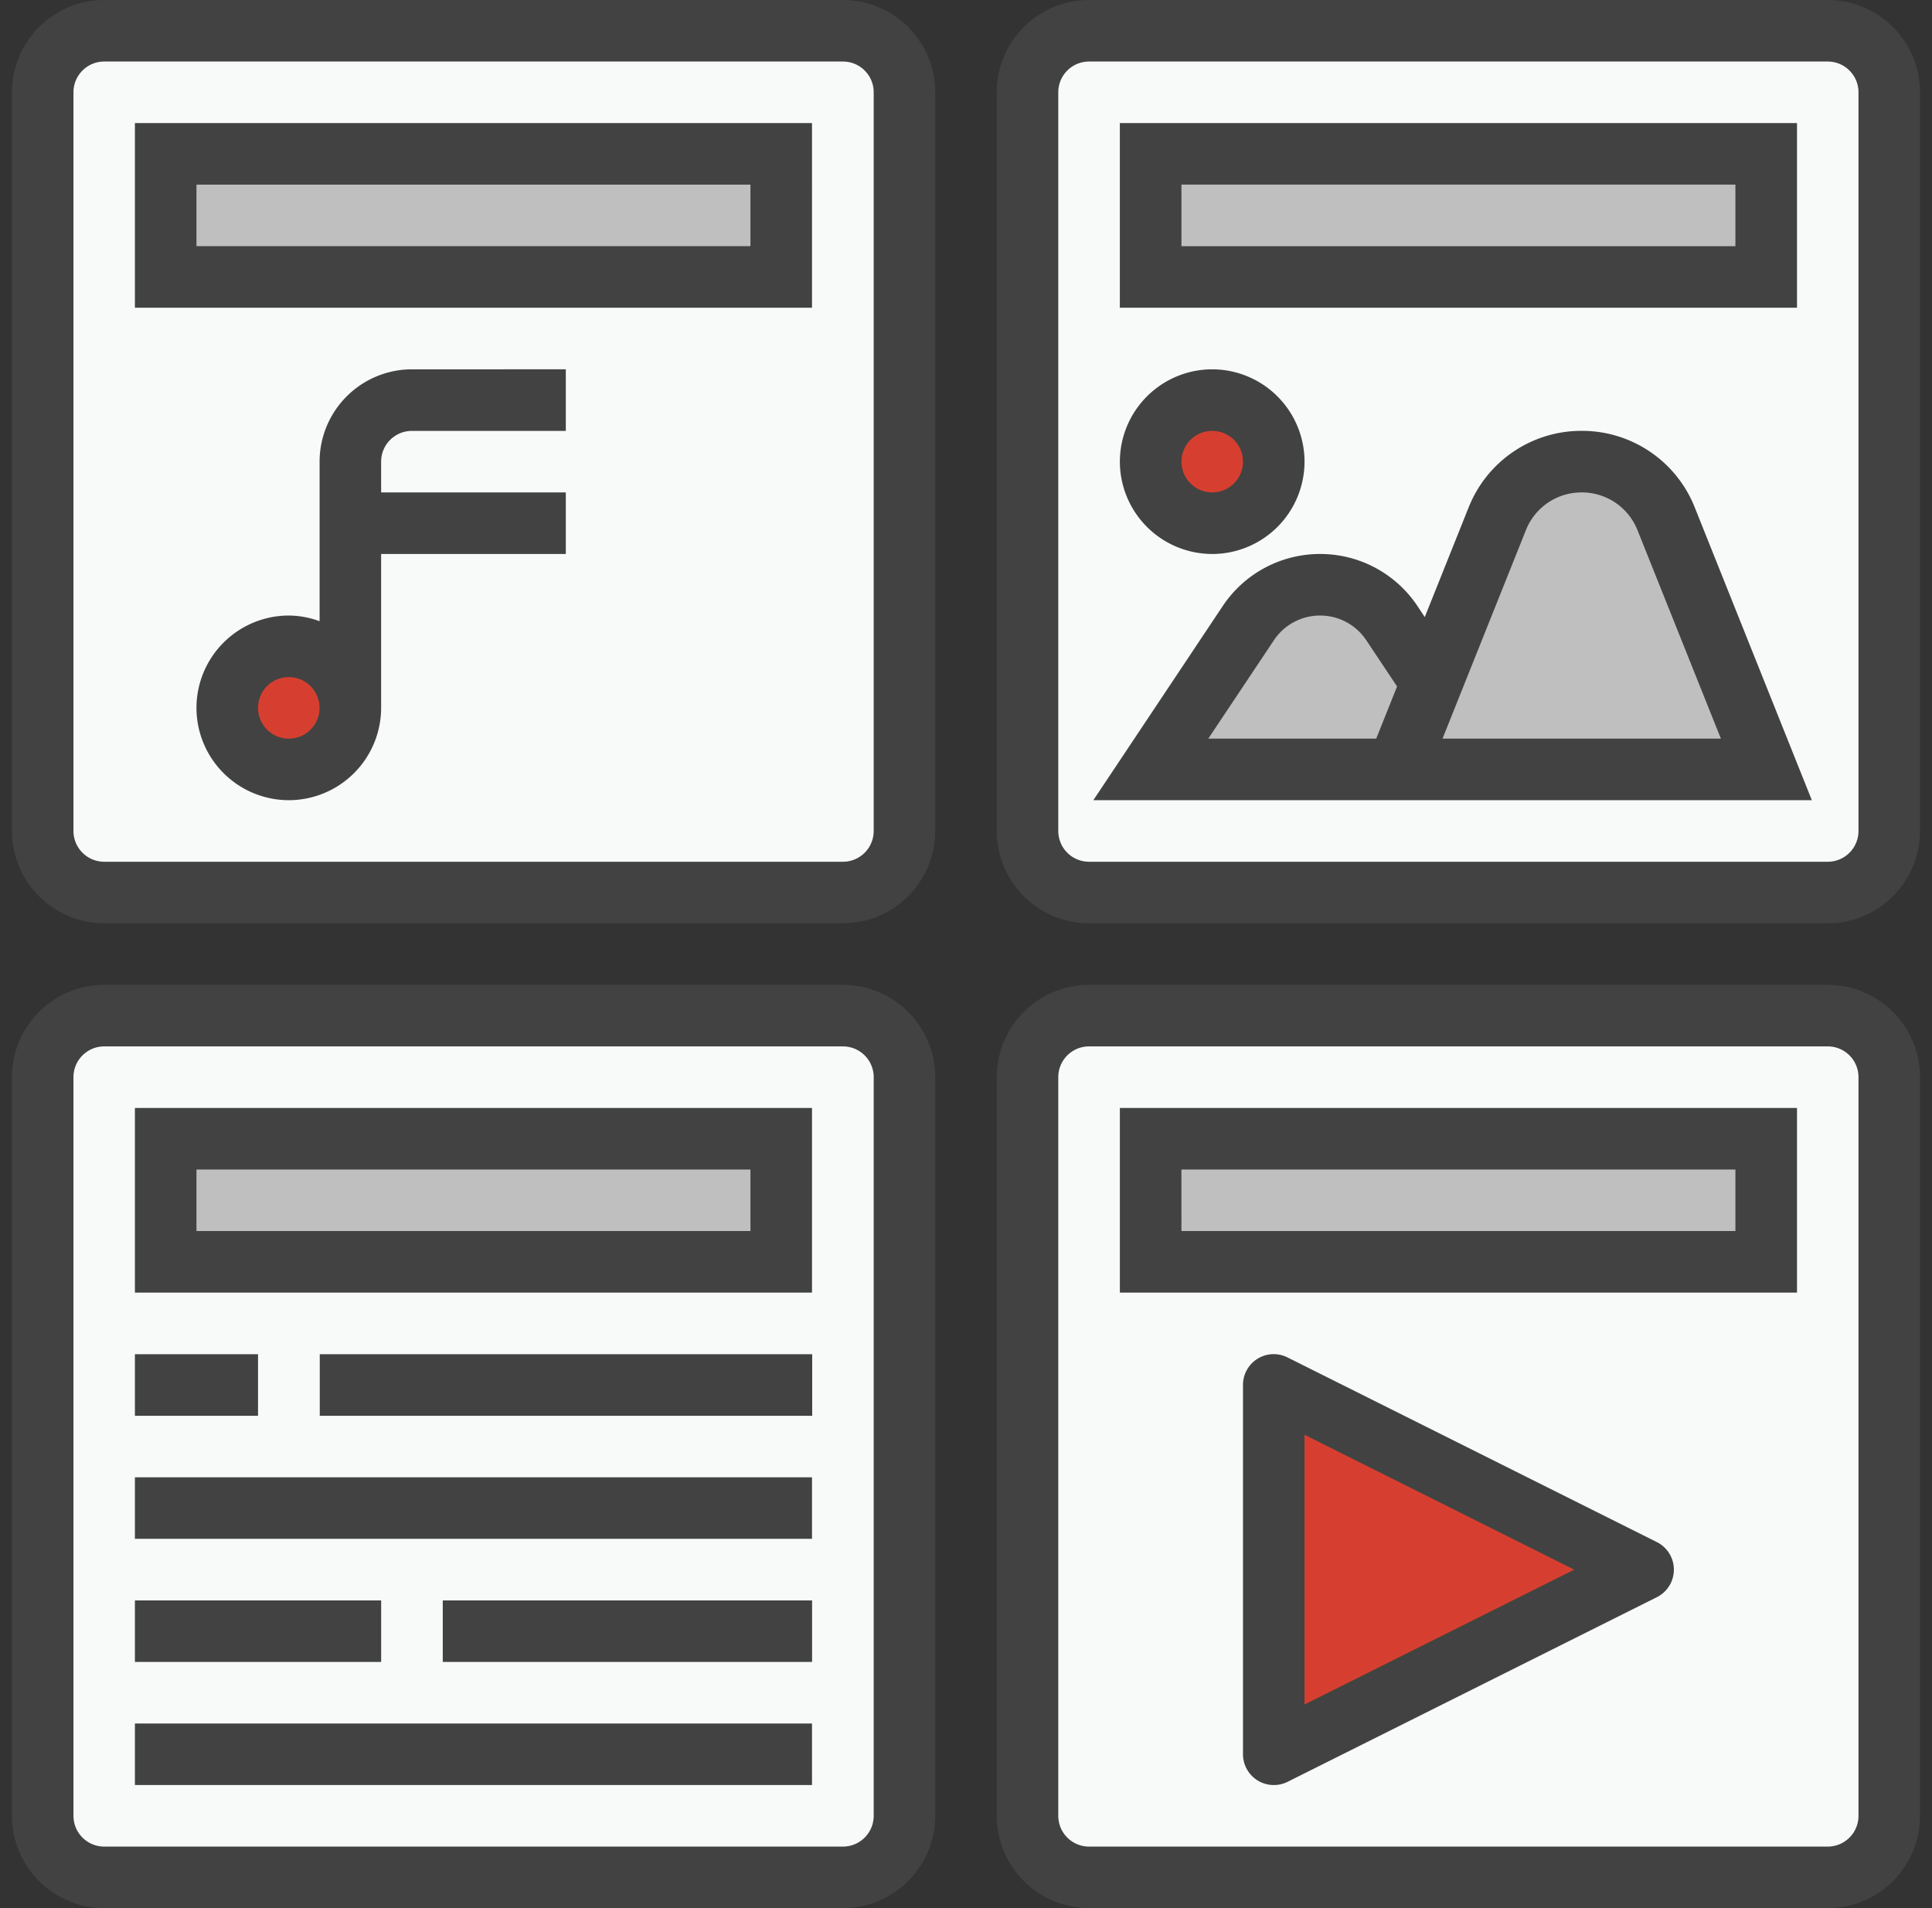 <svg fill="none" height="80" width="81" xmlns="http://www.w3.org/2000/svg"><rect width="100%" height="100%" fill="#333333" stroke="none"/><path d="M37.921 3.872V34.84a2.588 2.588 0 01-2.58 2.581H4.37a2.588 2.588 0 01-2.58-2.58V3.87a2.588 2.588 0 012.58-2.58h30.97a2.588 2.588 0 012.58 2.58zm41.289 0V34.84a2.589 2.589 0 01-2.582 2.581H45.66a2.588 2.588 0 01-2.58-2.58V3.87c0-1.419 1.16-2.58 2.58-2.58h30.968a2.588 2.588 0 012.581 2.58zM37.921 45.163V76.13a2.588 2.588 0 01-2.58 2.581H4.37a2.588 2.588 0 01-2.58-2.58v-30.97a2.588 2.588 0 012.58-2.58h30.97a2.588 2.588 0 012.58 2.58zm41.289 0V76.13a2.589 2.589 0 01-2.582 2.581H45.66a2.588 2.588 0 01-2.58-2.58v-30.97c0-1.419 1.16-2.58 2.58-2.58h30.968a2.588 2.588 0 012.581 2.58z" fill="#f8f9f9"/><path d="M6.947 6.451h25.808v5.162H6.947zm41.295 0H74.05v5.162H48.242zm0 41.293H74.05v5.162H48.242zm-41.295 0h25.808v5.162H6.947z" fill="#bfbfbf"/><path d="M68.889 65.81l-15.485 7.743V58.068z" fill="#d63f2f"/><path d="M58.346 26.13l1.677 2.504-1.458 3.626H48.242l4.09-6.13a3.609 3.609 0 016.014 0z" fill="#bfbfbf"/><path d="M60.026 28.633l2.748-6.878a3.812 3.812 0 013.535-2.4c1.562 0 2.956.955 3.536 2.4l4.207 10.504H58.567z" fill="#bfbfbf"/><path d="M50.823 21.937a2.58 2.58 0 100-5.162 2.58 2.58 0 000 5.162zM12.109 32.26a2.58 2.58 0 100-5.162 2.58 2.58 0 000 5.161z" fill="#d63f2f"/><g fill="#424242"><path d="M76.628 41.291H45.659a3.876 3.876 0 00-3.87 3.871v30.969a3.876 3.876 0 003.87 3.87h30.969a3.876 3.876 0 003.87-3.87V45.162a3.876 3.876 0 00-3.87-3.871zm1.29 34.84a1.29 1.29 0 01-1.29 1.29H45.659a1.29 1.29 0 01-1.29-1.29V45.162c0-.713.577-1.29 1.29-1.29h30.969c.713 0 1.29.577 1.29 1.29z"/><path d="M46.951 54.195H75.34v-7.742H46.951zm2.58-5.161h23.227v2.58H49.532zM76.628 0H45.659a3.876 3.876 0 00-3.87 3.871V34.84a3.876 3.876 0 003.87 3.87h30.969a3.876 3.876 0 003.87-3.87V3.87A3.876 3.876 0 0076.629 0zm1.29 34.84a1.29 1.29 0 01-1.29 1.29H45.659a1.29 1.29 0 01-1.29-1.29V3.87c0-.713.577-1.29 1.29-1.29h30.969c.713 0 1.29.577 1.29 1.29z"/><path d="M75.34 5.16H46.95v7.742h28.39zm-2.582 5.162H49.532V7.74h23.226zM35.34 41.291H4.37A3.876 3.876 0 00.5 45.162v30.969A3.876 3.876 0 004.371 80H35.34a3.876 3.876 0 003.87-3.87V45.162a3.876 3.876 0 00-3.87-3.871zm1.29 34.84a1.29 1.29 0 01-1.29 1.29H4.37a1.29 1.29 0 01-1.29-1.29V45.162c0-.713.577-1.29 1.29-1.29h30.97c.713 0 1.29.577 1.29 1.29z"/><path d="M5.656 54.195h28.388v-7.742H5.656zm2.581-5.161h23.226v2.58H8.237zM35.34 0H4.37A3.876 3.876 0 00.5 3.871V34.84a3.876 3.876 0 003.871 3.87H35.34a3.876 3.876 0 003.87-3.87V3.87A3.876 3.876 0 0035.34 0zm1.29 34.84a1.29 1.29 0 01-1.29 1.29H4.37a1.29 1.29 0 01-1.29-1.29V3.87c0-.713.577-1.29 1.29-1.29h30.97c.713 0 1.29.577 1.29 1.29z"/><path d="M5.656 12.902h28.388V5.16H5.656zm2.581-5.161h23.226v2.58H8.237zm61.227 56.913L53.98 56.912a1.288 1.288 0 00-1.867 1.154v15.485a1.293 1.293 0 001.868 1.155l15.484-7.742a1.292 1.292 0 000-2.31zm-14.772 6.81V60.155l11.309 5.655-11.309 5.655zM13.399 19.355v6.69a3.806 3.806 0 00-1.29-.238 3.876 3.876 0 00-3.872 3.871 3.876 3.876 0 003.871 3.871 3.876 3.876 0 003.871-3.87v-6.452h7.743v-2.581h-7.743v-1.29c0-.713.578-1.29 1.29-1.29h6.453v-2.582H17.27a3.876 3.876 0 00-3.871 3.872zm-1.29 11.614a1.29 1.29 0 11-.001-2.58 1.29 1.29 0 010 2.58zm38.713-7.742a3.876 3.876 0 003.871-3.871 3.876 3.876 0 00-3.87-3.872 3.876 3.876 0 00-3.872 3.872 3.876 3.876 0 003.871 3.87zm0-5.162a1.29 1.29 0 11.001 2.58 1.29 1.29 0 010-2.58zm15.492-.001a5.082 5.082 0 00-4.74 3.209l-1.84 4.598-.306-.461c-.913-1.368-2.439-2.184-4.082-2.184s-3.171.816-4.083 2.184l-5.424 8.139h30.123l-4.91-12.278a5.083 5.083 0 00-4.738-3.207zm-8.617 12.904h-7.039l2.752-4.126a2.322 2.322 0 011.936-1.035c.779 0 1.503.387 1.935 1.035l1.292 1.939-.874 2.187zm2.781 0l3.495-8.737a2.505 2.505 0 012.34-1.586c1.038 0 1.957.623 2.341 1.586l3.495 8.737H60.476zM5.656 56.777h5.162v2.581H5.656zm7.75 0h20.646v2.581H13.406zm-7.75 5.161h28.388v2.58H5.656zm0 5.162H15.98v2.58H5.656zm12.907 0h15.484v2.58H18.563zM5.656 72.26h28.388v2.58H5.656z"/></g></svg>